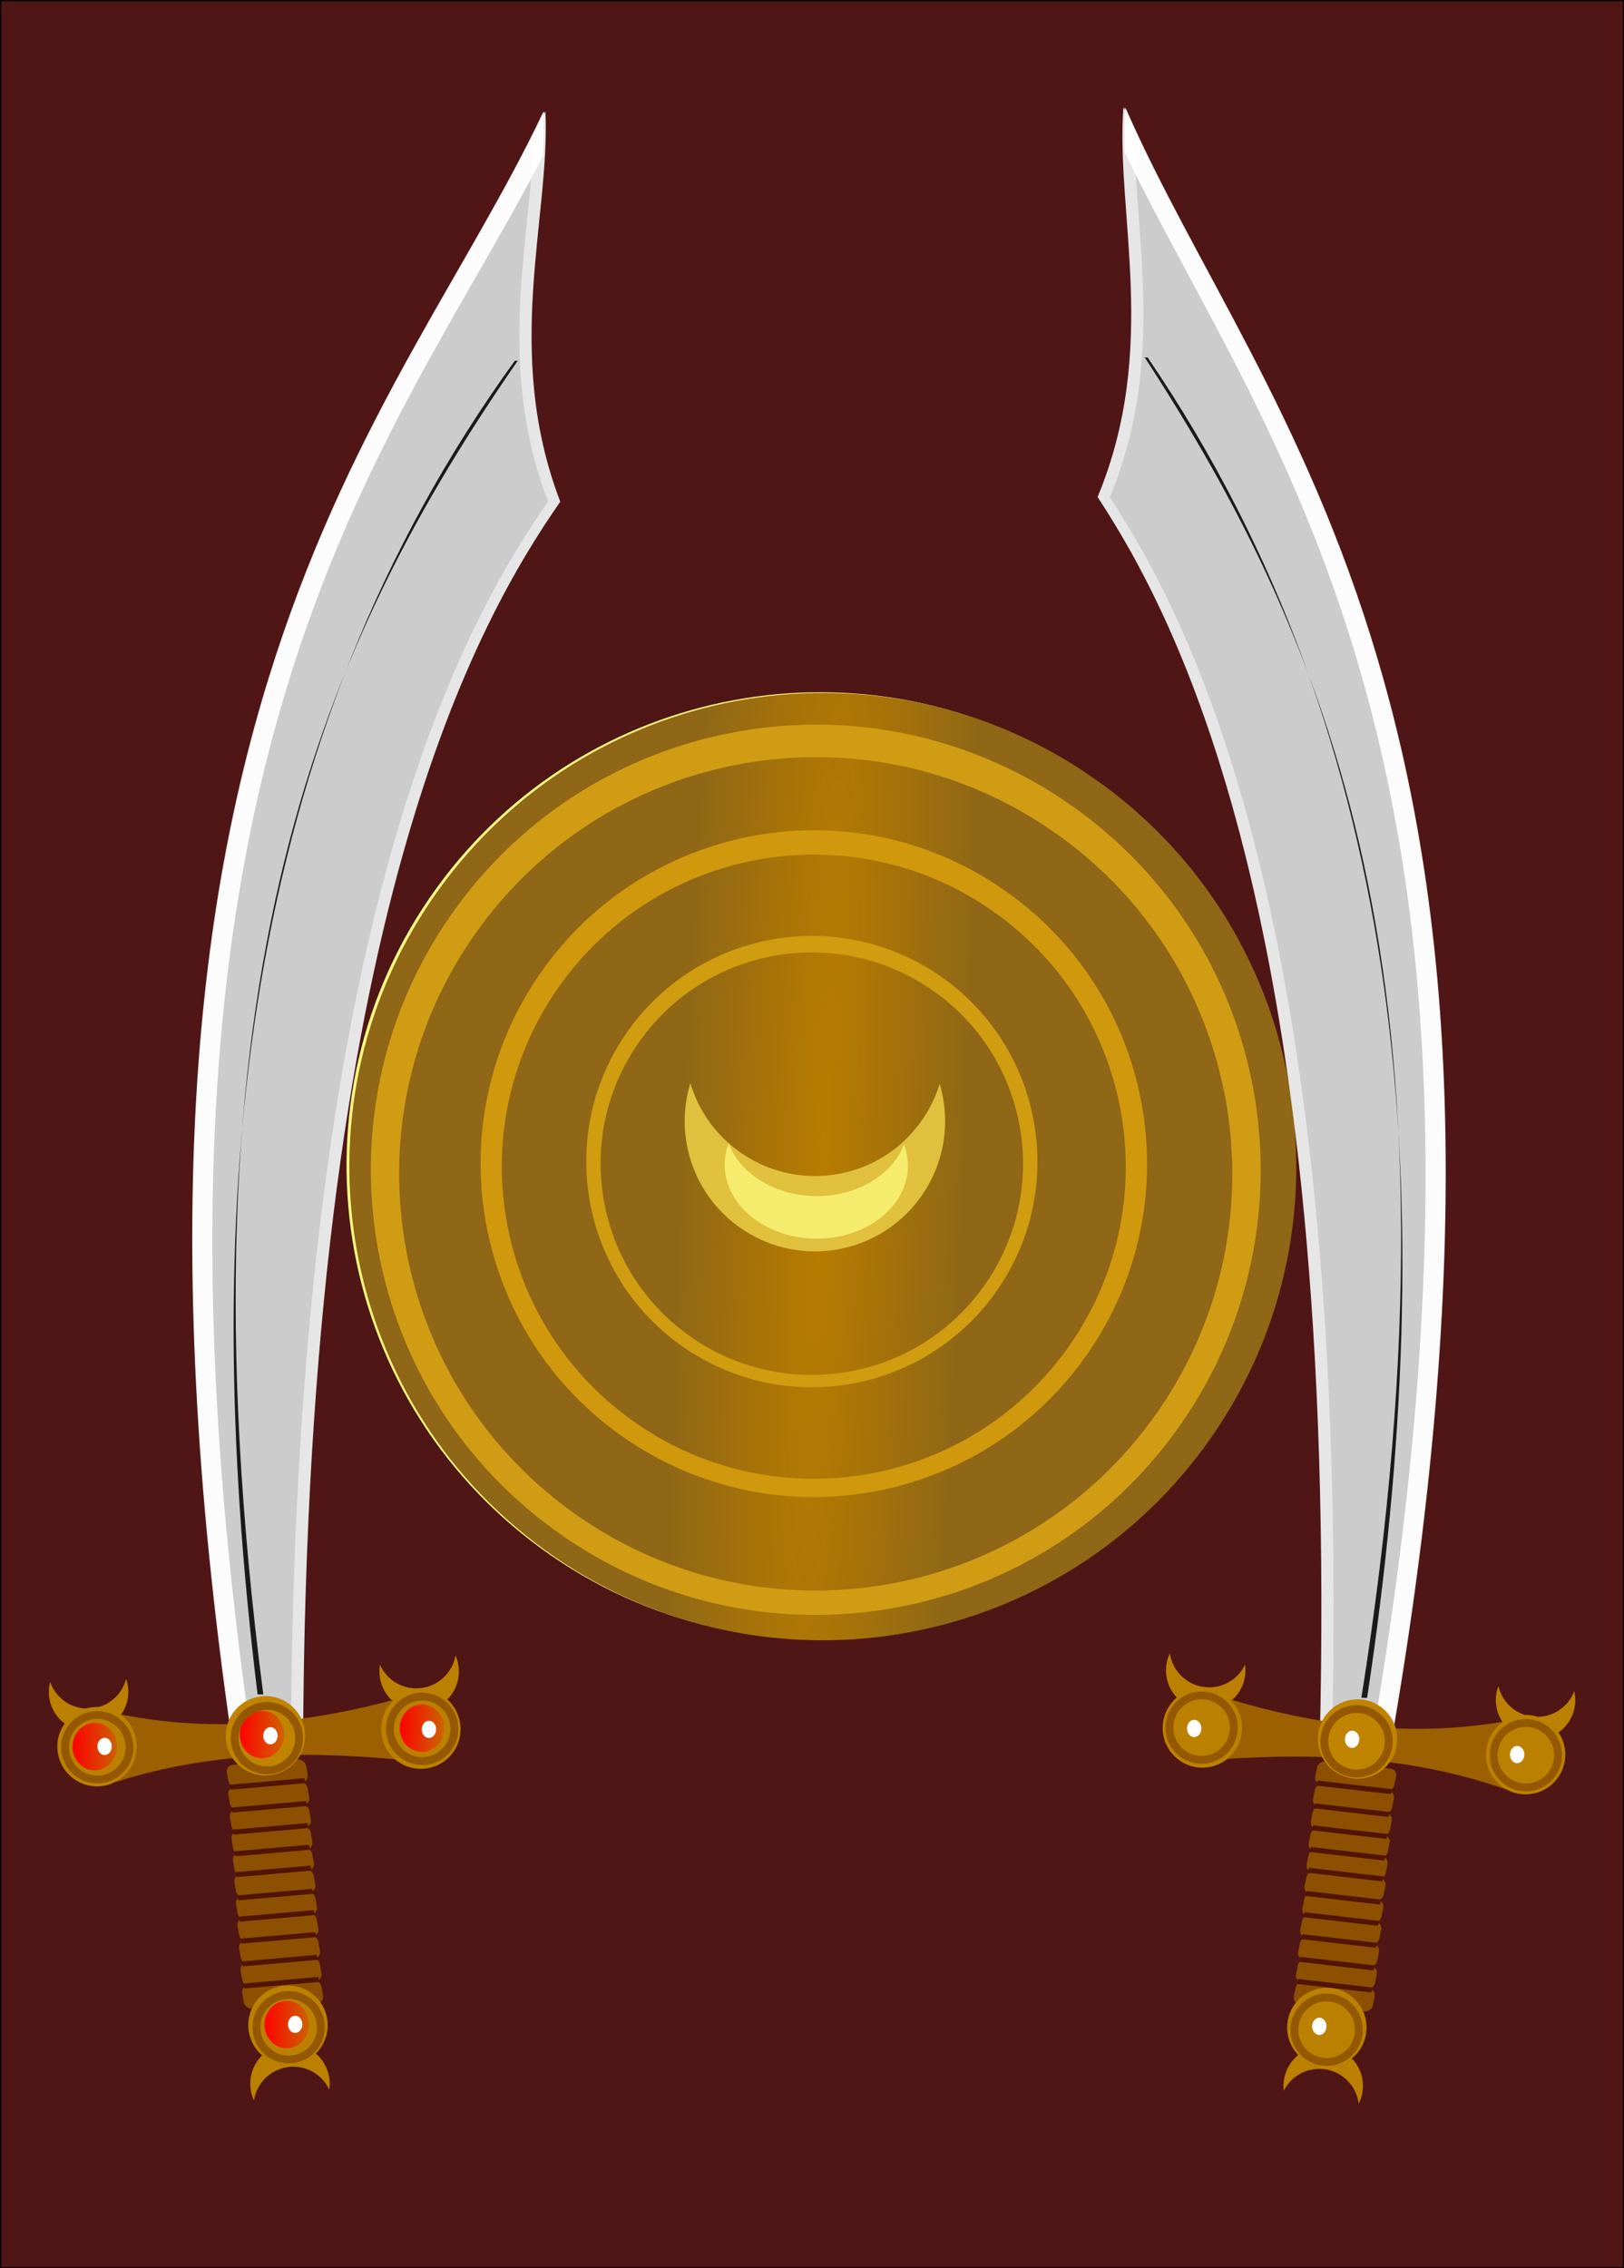 <svg xmlns="http://www.w3.org/2000/svg" xmlns:xlink="http://www.w3.org/1999/xlink" viewBox="0 0 1133.1 1582"><defs><filter id="f" height="1.443" width="1.073" color-interpolation-filters="sRGB" y="-.221" x="-.036"><feGaussianBlur stdDeviation="1.004"/></filter><filter id="s" height="1.895" width="2.074" color-interpolation-filters="sRGB" y="-.448" x="-.537"><feGaussianBlur stdDeviation="2.261"/></filter><filter id="m" height="1.443" width="1.073" color-interpolation-filters="sRGB" y="-.221" x="-.036"><feGaussianBlur stdDeviation="1.004"/></filter><filter id="l" height="1.443" width="1.073" color-interpolation-filters="sRGB" y="-.221" x="-.036"><feGaussianBlur stdDeviation="1.004"/></filter><filter id="k" height="1.443" width="1.073" color-interpolation-filters="sRGB" y="-.221" x="-.036"><feGaussianBlur stdDeviation="1.004"/></filter><filter id="j" height="1.443" width="1.073" color-interpolation-filters="sRGB" y="-.221" x="-.036"><feGaussianBlur stdDeviation="1.004"/></filter><filter id="i" height="1.443" width="1.073" color-interpolation-filters="sRGB" y="-.221" x="-.036"><feGaussianBlur stdDeviation="1.004"/></filter><filter id="h" height="1.443" width="1.073" color-interpolation-filters="sRGB" y="-.221" x="-.036"><feGaussianBlur stdDeviation="1.004"/></filter><filter id="g" height="1.443" width="1.073" color-interpolation-filters="sRGB" y="-.221" x="-.036"><feGaussianBlur stdDeviation="1.004"/></filter><filter id="n" height="1.443" width="1.073" color-interpolation-filters="sRGB" y="-.221" x="-.036"><feGaussianBlur stdDeviation="1.004"/></filter><filter id="e" height="1.273" width="1.045" color-interpolation-filters="sRGB" y="-.137" x="-.022"><feGaussianBlur stdDeviation=".62"/></filter><filter id="c" color-interpolation-filters="sRGB"><feGaussianBlur stdDeviation="2.826"/></filter><filter id="t" color-interpolation-filters="sRGB"><feGaussianBlur stdDeviation="1.65"/></filter><filter id="v" color-interpolation-filters="sRGB"><feGaussianBlur stdDeviation="6.284"/></filter><filter id="w" color-interpolation-filters="sRGB"><feGaussianBlur stdDeviation="6.284"/></filter><filter id="x" color-interpolation-filters="sRGB"><feGaussianBlur stdDeviation="6.284"/></filter><filter id="y" height="1.661" width="1.345" color-interpolation-filters="sRGB" y="-.33" x="-.172"><feGaussianBlur stdDeviation="9.254"/></filter><filter id="d" color-interpolation-filters="sRGB"><feGaussianBlur stdDeviation="3.483"/></filter><filter id="u" color-interpolation-filters="sRGB"><feGaussianBlur stdDeviation="3.443"/></filter><linearGradient id="a"><stop offset="0" stop-color="red"/><stop offset="1" stop-color="red" stop-opacity="0"/></linearGradient><linearGradient id="q" y2="1177.1" xlink:href="#a" gradientUnits="userSpaceOnUse" x2="313.65" y1="1177.1" x1="271.23"/><linearGradient id="o" y2="1176.1" xlink:href="#a" gradientUnits="userSpaceOnUse" x2="312.64" y1="1177.1" x1="271.23"/><linearGradient id="p" y2="1176.1" xlink:href="#a" gradientUnits="userSpaceOnUse" x2="313.65" y1="1177.1" x1="271.23"/><linearGradient id="r" y2="1178.1" xlink:href="#a" gradientUnits="userSpaceOnUse" x2="311.63" y1="1177.1" x1="271.23"/><radialGradient id="b" gradientUnits="userSpaceOnUse" cy="422.36" cx="-475.71" gradientTransform="matrix(.305 .009 -.098 3.522 -289.24 -1061.3)" r="370.03"><stop offset="0" stop-color="#b87c00"/><stop offset="1" stop-color="#8f6716"/></radialGradient></defs><g transform="translate(250.961 263.704) scale(.992)" fill-rule="evenodd"><path stroke-opacity=".962" stroke="#000" fill="#501616" d="M-252.54-265.38h1141.5v1594h-1141.5z"/><path d="M519.105 284.27C667.957 392.2 701.133 600.36 593.212 749.214c-107.93 148.852-316.091 182.028-464.943 74.098-148.852-107.92-182.029-316.082-74.1-464.934 104.104-143.588 302.508-180.349 451.148-83.58" fill="#fcfc80"/><path d="M-262.77 119.78C-95.66 237.39-55.53 468.2-173.13 635.31c-117.61 167.11-348.42 207.24-515.53 89.63-167.11-117.6-207.24-348.41-89.63-515.52 113.44-161.2 333.35-205.16 500.05-99.95" transform="rotate(.81 -12376.524 53793.203) scale(.9)" fill="url(#b)"/><path d="M129.84-187.59c3.41 74.7-30.058 168.86 10.41 274.46C84.208 167.68-38.32 375.34-40.63 958.69l-48.567-.685c-105.97-728.71 115.88-927.07 219.04-1145.6z" fill="#ccc"/><path d="M130.67-187.57c-2.714 5.75-5.53 11.464-8.4 17.196-1.424 71.72-27.153 159.54 10.252 257.14-56.046 80.8-178.56 288.46-180.87 871.82l8.561.12c2.308-583.36 124.82-791.02 180.87-871.82-40.47-105.6-7-199.76-10.41-274.46z" fill="#e6e6e6"/><path d="M101.75-9.126h2.02c-130.76 195.03-238.51 436.29-165.66 940.13h-4.04c-47.84-348.74-20.784-671.95 167.68-940.13z" transform="rotate(.81 324.06 511.563)" filter="url(#c)" fill="#1a1a1a"/><path d="M-48.433 999.25c-6.435-46.87-16.762-56.73-23.066-22.023-6.304 34.707-6.199 100.84.236 147.71 6.434 46.87 16.76 56.73 23.066 22.023 6.081-33.48 6.229-96.529.335-143.37" fill="#c48800"/><path d="M-217.71 916.62c-2.962 11.341 1.466 23.753 11.843 30.471 12.948 8.384 30.233 4.7 38.616-8.249 4.856-7.5 5.67-16.45 2.97-24.289a27.999 27.999 0 01-3.595 8.145c-8.383 12.948-25.668 16.632-38.616 8.25a27.805 27.805 0 01-11.218-14.328zM67.366 898.01c4.749 10.716 2.378 23.679-6.782 31.981-11.43 10.359-29.082 9.506-39.441-1.923-6-6.62-8.245-15.322-6.842-23.494a27.996 27.996 0 004.859 7.46c10.359 11.43 28.01 12.282 39.44 1.923a27.807 27.807 0 008.766-15.946z" fill="#bc8000"/><path d="M129.23-187.34C26.08 31.19-195.77 229.58-89.79 958.26l13.842.195c-100.57-694.55 97.077-906.46 204.8-1114.4.616-10.817.843-21.314.38-31.435z" opacity=".97" filter="url(#d)" fill="#fff"/><rect ry="4.82" transform="matrix(-.17 -.986 -.997 .082 0 0)" height="55.917" width="16.248" y="203.62" x="-983.9" fill="#8c5000"/><rect transform="matrix(-.17 -.986 -.997 .082 0 0)" ry="4.82" height="55.917" width="16.248" y="205.23" x="-999.75" fill="#8c5000"/><rect ry="4.82" transform="matrix(-.17 -.986 -.997 .082 0 0)" height="55.917" width="16.248" y="206.83" x="-1015.6" fill="#8c5000"/><rect transform="matrix(-.17 -.986 -.997 .082 0 0)" ry="4.82" height="55.917" width="16.248" y="208.41" x="-1031.2" fill="#8c5000"/><rect ry="4.82" transform="matrix(-.17 -.986 -.997 .082 0 0)" height="55.917" width="16.248" y="209.93" x="-1046.3" fill="#8c5000"/><rect transform="matrix(-.17 -.986 -.997 .082 0 0)" ry="4.82" height="55.917" width="16.248" y="211.48" x="-1061.6" fill="#8c5000"/><rect ry="4.82" transform="matrix(-.17 -.986 -.997 .082 0 0)" height="55.917" width="16.248" y="213.06" x="-1077.2" fill="#8c5000"/><rect transform="matrix(-.17 -.986 -.997 .082 0 0)" ry="4.82" height="55.917" width="16.248" y="214.61" x="-1092.5" fill="#8c5000"/><rect ry="4.82" transform="matrix(-.17 -.986 -.997 .082 0 0)" height="55.917" width="16.248" y="216.21" x="-1108.4" fill="#8c5000"/><rect transform="matrix(-.17 -.986 -.997 .082 0 0)" ry="4.82" height="55.917" width="16.248" y="217.82" x="-1124.2" fill="#8c5000"/><rect ry="4.82" transform="matrix(-.17 -.986 -.997 .082 0 0)" height="55.917" width="16.248" y="219.42" x="-1140.1" fill="#8c5000"/><rect transform="matrix(-.205 -.999 -.798 .07 -356.48 -41.982)" ry="0" height="65.835" width="3.524" y="-131.79" x="-1040.1" filter="url(#e)" fill="#501400"/><rect ry="0" transform="matrix(-.205 -.999 -.798 .07 -357.91 -42.058)" height="65.835" width="3.524" y="-130.86" x="-1056.2" filter="url(#f)" fill="#501400"/><rect transform="matrix(-.205 -.999 -.798 .07 -359.14 -42.124)" ry="0" height="65.835" width="3.524" y="-129.76" x="-1071.7" filter="url(#g)" fill="#501400"/><rect ry="0" transform="matrix(-.205 -.999 -.798 .07 -359.96 -42.168)" height="65.835" width="3.524" y="-128.2" x="-1086.9" filter="url(#h)" fill="#501400"/><rect transform="matrix(-.205 -.999 -.798 .07 -360.78 -42.211)" ry="0" height="65.835" width="3.524" y="-126.73" x="-1101.5" filter="url(#i)" fill="#501400"/><rect ry="0" transform="matrix(-.205 -.999 -.798 .07 -361.8 -42.266)" height="65.835" width="3.524" y="-125.26" x="-1117.8" filter="url(#j)" fill="#501400"/><rect transform="matrix(-.205 -.999 -.798 .07 -362.42 -42.299)" ry="0" height="65.835" width="3.524" y="-123.49" x="-1132.7" filter="url(#k)" fill="#501400"/><rect ry="0" transform="matrix(-.205 -.999 -.798 .07 -363.85 -42.376)" height="65.835" width="3.524" y="-122.64" x="-1148.2" filter="url(#l)" fill="#501400"/><rect transform="matrix(-.205 -.999 -.798 .07 -365.28 -42.452)" ry="0" height="65.835" width="3.524" y="-121.71" x="-1164.2" filter="url(#m)" fill="#501400"/><rect ry="0" transform="matrix(-.205 -.999 -.798 .07 -366.1 -42.496)" height="65.835" width="3.524" y="-120.11" x="-1179.7" filter="url(#n)" fill="#501400"/><path d="M-174.61 938.21c73.324 15.88 145.08 7.301 216.01-13.894l3.137 48.777c-72.825-8.122-145.17-8.76-216.01 13.894z" fill="#9c6000"/><path d="M-170.157 938.36c13.159 8.05 17.3 25.242 9.25 38.401-8.05 13.16-25.242 17.3-38.401 9.25-13.16-8.05-17.3-25.242-9.25-38.4 7.765-12.695 24.118-17.071 37.185-9.953M57.623 926.04c13.159 8.05 17.3 25.242 9.25 38.401-8.05 13.16-25.242 17.3-38.401 9.25-13.16-8.05-17.3-25.242-9.25-38.4 7.765-12.695 24.118-17.071 37.185-9.953" fill="#bc8000"/><path d="M-51.697 930.74c13.159 8.05 17.3 25.242 9.25 38.401-8.05 13.16-25.242 17.3-38.401 9.25-13.16-8.05-17.3-25.242-9.25-38.4 7.765-12.695 24.118-17.071 37.185-9.953" fill="#c08400"/><path d="M-74.32 1211c-4.976-10.613-2.88-23.623 6.1-32.118 11.208-10.6 28.874-10.122 39.474 1.085 6.139 6.49 8.568 15.144 7.34 23.344a27.999 27.999 0 00-5.017-7.355c-10.6-11.207-28.266-11.684-39.473-1.085A27.81 27.81 0 00-74.32 1211z" fill="#bc8000"/><path d="M-34.04 1135.39c12.49 9.056 15.273 26.52 6.218 39.01-9.055 12.489-26.52 15.272-39.009 6.217s-15.272-26.52-6.217-39.01c8.735-12.047 25.381-15.13 37.852-7.012" fill="#bc8000"/><path d="M296.4 1163.5c7.072 5.298 8.77 15.695 3.793 23.223-4.977 7.528-14.744 9.336-21.816 4.038-7.072-5.298-8.77-15.695-3.793-23.223 4.8-7.262 14.107-9.242 21.161-4.503" transform="rotate(.81 1500.713 -22789.449)" fill="url(#o)"/><path d="M296.4 1163.5c7.072 5.298 8.77 15.695 3.793 23.223-4.977 7.528-14.744 9.336-21.816 4.038-7.072-5.298-8.77-15.695-3.793-23.223 4.8-7.262 14.107-9.242 21.161-4.503" transform="rotate(.81 15255.822 -32439.386)" fill="url(#p)"/><path d="M296.4 1163.5c7.072 5.298 8.77 15.695 3.793 23.223-4.977 7.528-14.744 9.336-21.816 4.038-7.072-5.298-8.77-15.695-3.793-23.223 4.8-7.262 14.107-9.242 21.161-4.503" transform="rotate(.81 15914.289 -24121.838)" fill="url(#q)"/><path d="M296.4 1163.5c7.072 5.298 8.77 15.695 3.793 23.223-4.977 7.528-14.744 9.336-21.816 4.038-7.072-5.298-8.77-15.695-3.793-23.223 4.8-7.262 14.107-9.242 21.161-4.503" transform="rotate(.81 16288.559 -16164.788)" fill="url(#r)"/><path d="M170.59 1083.8c2.281 1.927 2.829 5.707 1.224 8.445s-4.756 3.395-7.038 1.468-2.829-5.707-1.223-8.445c1.548-2.64 4.55-3.36 6.826-1.637" transform="rotate(.81 8958.389 -23525.528)" filter="url(#s)" fill="#fff"/><path d="M170.59 1083.8c2.281 1.927 2.829 5.707 1.224 8.445s-4.756 3.395-7.038 1.468-2.829-5.707-1.223-8.445c1.548-2.64 4.55-3.36 6.826-1.637" transform="rotate(.81 9546.108 -15280.548)" filter="url(#s)" fill="#fff"/><path d="M170.59 1083.8c2.281 1.927 2.829 5.707 1.224 8.445s-4.756 3.395-7.038 1.468-2.829-5.707-1.223-8.445c1.548-2.64 4.55-3.36 6.826-1.637" transform="rotate(.81 9920.58 -7395.152)" filter="url(#s)" fill="#fff"/><path d="M170.59 1083.8c2.281 1.927 2.829 5.707 1.224 8.445s-4.756 3.395-7.038 1.468-2.829-5.707-1.223-8.445c1.548-2.64 4.55-3.36 6.826-1.637" transform="rotate(.81 -4795.885 -13947.958)" filter="url(#s)" fill="#fff"/><path d="M49.892 928.19c-7.903.093-15.654 3.855-20.523 10.773-8.075 11.474-5.306 27.314 6.168 35.389 11.474 8.075 27.314 5.335 35.39-6.14 8.075-11.474 5.334-27.342-6.14-35.418l-1.08-.682a25.219 25.219 0 00-13.816-3.923zm.057 5.486c3.713-.044 7.469.977 10.83 3.098l.824.54c8.985 6.324 11.155 18.73 4.832 27.714-6.323 8.985-18.73 11.155-27.714 4.833-8.984-6.323-11.155-18.73-4.832-27.714a19.923 19.923 0 0116.06-8.471zM-59.205 936.27c-7.903.093-15.654 3.855-20.523 10.773-8.075 11.474-5.306 27.314 6.168 35.389 11.474 8.075 27.314 5.335 35.39-6.14 8.075-11.474 5.334-27.342-6.14-35.418l-1.08-.682a25.219 25.219 0 00-13.816-3.923zm.057 5.486c3.713-.044 7.469.977 10.83 3.098l.824.54c8.985 6.324 11.155 18.73 4.832 27.714-6.323 8.985-18.73 11.155-27.714 4.833-8.984-6.323-11.155-18.73-4.832-27.714a19.923 19.923 0 0116.06-8.471zM-178.4 944.35c-7.903.093-15.654 3.855-20.523 10.773-8.075 11.474-5.306 27.314 6.168 35.389 11.474 8.075 27.314 5.335 35.39-6.14 8.075-11.474 5.334-27.342-6.14-35.418l-1.08-.682a25.219 25.219 0 00-13.816-3.923zm.057 5.486c3.713-.044 7.469.977 10.83 3.098l.824.54c8.985 6.324 11.155 18.73 4.832 27.714-6.323 8.985-18.73 11.155-27.714 4.833-8.984-6.323-11.155-18.73-4.832-27.714a19.923 19.923 0 0116.06-8.471zM-41.022 1139.3c-7.903.093-15.654 3.855-20.523 10.773-8.075 11.474-5.306 27.314 6.168 35.389 11.474 8.075 27.314 5.335 35.39-6.14 8.074-11.474 5.334-27.342-6.14-35.418l-1.08-.682a25.22 25.22 0 00-13.816-3.923zm.057 5.486c3.713-.044 7.469.977 10.83 3.098l.824.54c8.985 6.324 11.155 18.73 4.832 27.714-6.323 8.985-18.73 11.155-27.714 4.833-8.984-6.323-11.155-18.73-4.832-27.714a19.923 19.923 0 0116.06-8.471z" transform="rotate(.81 324.06 511.563)" filter="url(#t)" fill="#945800"/><path d="M537.99-190.41c-5.516 74.57 25.282 169.64-18.151 274.06 53.746 82.351 170.37 293.39 156.23 876.58l48.567.685c126.47-725.39-89.7-929.93-186.65-1151.3z" fill="#ccc"/><path d="M537.16-190.41c2.55 5.824 5.204 11.616 7.911 17.426-.597 71.732 22.646 160.24-17.496 256.75 53.746 82.351 170.36 293.39 156.22 876.57l-8.561-.12c14.13-583.24-102.48-794.28-156.23-876.63 43.44-104.41 12.63-199.48 18.15-274.05z" fill="#e6e6e6"/><path d="M430.32 5.16h2.02C301.58 200.19 193.83 441.45 266.68 945.29h-4.04C214.8 596.55 241.86 273.34 430.32 5.16z" transform="scale(-1 1) rotate(-.808 -1457.18 69805.28)" filter="url(#c)" fill="#1a1a1a"/><path d="M682.73 1001c7.753-46.67 18.354-56.235 23.678-21.364 5.323 34.871 3.354 100.97-4.4 147.64-7.753 46.67-18.354 56.235-23.677 21.364-5.135-33.638-3.505-96.666 3.707-143.32" fill="#c48800"/><path d="M854.27 923.16c2.64 11.42-2.135 23.702-12.697 30.125-13.18 8.015-30.353 3.845-38.368-9.334-4.642-7.634-5.204-16.603-2.284-24.363a27.999 27.999 0 003.363 8.243c8.016 13.18 25.19 17.35 38.368 9.334a27.81 27.81 0 0011.618-14.005zM569.84 896.52c-5.05 10.578-3.044 23.602 5.878 32.159 11.133 10.677 28.802 10.322 39.479-.81 6.184-6.449 8.674-15.085 7.501-23.293a27.997 27.997 0 01-5.067 7.32c-10.677 11.133-28.346 11.488-39.479.811a27.809 27.809 0 01-8.312-16.187z" fill="#bc8000"/><path d="M538.59-190.14C635.54 31.21 851.7 235.77 725.23 961.16l-13.842-.195c120.11-691.41-71.49-908.81-173.3-1119.7-.311-10.83-.242-21.33.506-31.434z" opacity=".97" filter="url(#u)" fill="#fff"/><rect transform="matrix(.197 -.98 .994 .111 0 0)" ry="4.82" height="55.917" width="16.248" y="855.76" x="-911.16" fill="#8c5000"/><rect ry="4.82" transform="matrix(.197 -.98 .994 .111 0 0)" height="55.917" width="16.248" y="857.36" x="-927.01" fill="#8c5000"/><rect transform="matrix(.197 -.98 .994 .111 0 0)" ry="4.82" height="55.917" width="16.248" y="858.96" x="-942.86" fill="#8c5000"/><rect ry="4.82" transform="matrix(.197 -.98 .994 .111 0 0)" height="55.917" width="16.248" y="860.54" x="-958.45" fill="#8c5000"/><rect transform="matrix(.197 -.98 .994 .111 0 0)" ry="4.82" height="55.917" width="16.248" y="862.06" x="-973.54" fill="#8c5000"/><rect ry="4.82" transform="matrix(.197 -.98 .994 .111 0 0)" height="55.917" width="16.248" y="863.62" x="-988.87" fill="#8c5000"/><rect transform="matrix(.197 -.98 .994 .111 0 0)" ry="4.82" height="55.917" width="16.248" y="865.19" x="-1004.5" fill="#8c5000"/><rect ry="4.82" transform="matrix(.197 -.98 .994 .111 0 0)" height="55.917" width="16.248" y="866.74" x="-1019.8" fill="#8c5000"/><rect transform="matrix(.197 -.98 .994 .111 0 0)" ry="4.82" height="55.917" width="16.248" y="868.35" x="-1035.7" fill="#8c5000"/><rect ry="4.82" transform="matrix(.197 -.98 .994 .111 0 0)" height="55.917" width="16.248" y="869.95" x="-1051.5" fill="#8c5000"/><rect transform="matrix(.197 -.98 .994 .111 0 0)" ry="4.82" height="55.917" width="16.248" y="871.55" x="-1067.3" fill="#8c5000"/><rect ry="0" transform="matrix(.233 -.993 .795 .092 1020 -31.149)" height="65.835" width="3.524" y="-131.79" x="-1040.1" filter="url(#e)" fill="#501400"/><rect transform="matrix(.233 -.993 .795 .092 1021.4 -31.185)" ry="0" height="65.835" width="3.524" y="-130.86" x="-1056.2" filter="url(#f)" fill="#501400"/><rect ry="0" transform="matrix(.233 -.993 .795 .092 1022.7 -31.216)" height="65.835" width="3.524" y="-129.76" x="-1071.7" filter="url(#g)" fill="#501400"/><rect transform="matrix(.233 -.993 .795 .092 1023.5 -31.237)" ry="0" height="65.835" width="3.524" y="-128.2" x="-1086.9" filter="url(#h)" fill="#501400"/><rect ry="0" transform="matrix(.233 -.993 .795 .092 1024.3 -31.257)" height="65.835" width="3.524" y="-126.73" x="-1101.5" filter="url(#i)" fill="#501400"/><rect transform="matrix(.233 -.993 .795 .092 1025.3 -31.283)" ry="0" height="65.835" width="3.524" y="-125.26" x="-1117.8" filter="url(#j)" fill="#501400"/><rect ry="0" transform="matrix(.233 -.993 .795 .092 1026 -31.299)" height="65.835" width="3.524" y="-123.49" x="-1132.7" filter="url(#k)" fill="#501400"/><rect transform="matrix(.233 -.993 .795 .092 1027.4 -31.335)" ry="0" height="65.835" width="3.524" y="-122.64" x="-1148.2" filter="url(#l)" fill="#501400"/><rect ry="0" transform="matrix(.233 -.993 .795 .092 1028.8 -31.371)" height="65.835" width="3.524" y="-121.71" x="-1164.2" filter="url(#m)" fill="#501400"/><rect transform="matrix(.233 -.993 .795 .092 1029.6 -31.392)" ry="0" height="65.835" width="3.524" y="-120.11" x="-1179.7" filter="url(#n)" fill="#501400"/><g stroke-width="0"><path d="M810.576 943.52c-73.743 13.808-145.226 3.21-215.536-19.977l-4.511 48.67c73.025-6.066 145.36-4.665 215.536 19.977z" fill="#9c6000"/><path d="M806.127 943.556c-13.381 7.676-18.005 24.745-10.33 38.126 7.676 13.381 24.746 18.005 38.127 10.33 13.38-7.676 18.005-24.746 10.329-38.127-7.404-12.908-23.628-17.744-36.891-10.997M578.796 924.825c-13.381 7.676-18.005 24.745-10.33 38.126 7.676 13.381 24.746 18.005 38.127 10.33 13.38-7.676 18.005-24.746 10.329-38.127-7.405-12.908-23.629-17.744-36.891-10.996" fill="#bc8000"/><path d="M687.934 932.6c-13.381 7.677-18.005 24.746-10.33 38.127 7.676 13.381 24.746 18.005 38.127 10.33 13.38-7.676 18.004-24.746 10.329-38.127-7.405-12.908-23.629-17.744-36.891-10.997" fill="#c08400"/></g><path d="M702.64 1213.3c5.273-10.468 3.545-23.532-5.193-32.277-10.904-10.911-28.576-10.932-39.487-.028-6.32 6.315-8.992 14.896-7.995 23.127a27.999 27.999 0 015.222-7.21c10.91-10.905 28.584-10.884 39.487.028a27.808 27.808 0 017.966 16.36z" fill="#bc8000"/><path d="M664.51 1136.599c-12.74 8.699-16.014 26.078-7.315 38.818 8.7 12.74 26.079 16.013 38.819 7.314 12.739-8.7 16.013-26.078 7.314-38.818-8.392-12.29-24.945-15.841-37.639-8.077" fill="#bc8000"/><path d="M296.4 1163.5c7.072 5.298 8.77 15.695 3.793 23.223-4.977 7.528-14.744 9.336-21.816 4.038-7.072-5.298-8.77-15.695-3.793-23.223 4.8-7.262 14.107-9.242 21.161-4.503" transform="scale(-1 1) rotate(-.808 -1457.18 69805.28)" fill="url(#o)"/><path transform="scale(-1 1) rotate(-.808 -15075.426 79646.865)" d="M296.4 1163.5c7.072 5.298 8.77 15.695 3.793 23.223-4.977 7.528-14.744 9.336-21.816 4.038-7.072-5.298-8.77-15.695-3.793-23.223 4.8-7.262 14.107-9.242 21.161-4.503" fill="url(#p)"/><path d="M296.4 1163.5c7.072 5.298 8.77 15.695 3.793 23.223-4.977 7.528-14.744 9.336-21.816 4.038-7.072-5.298-8.77-15.695-3.793-23.223 4.8-7.262 14.107-9.242 21.161-4.503" transform="scale(-1 1) rotate(-.808 -15850.454 71341.175)" fill="url(#q)"/><path transform="scale(-1 1) rotate(-.808 -16336.4 63388.686)" d="M296.4 1163.5c7.072 5.298 8.77 15.695 3.793 23.223-4.977 7.528-14.744 9.336-21.816 4.038-7.072-5.298-8.77-15.695-3.793-23.223 4.8-7.262 14.107-9.242 21.161-4.503" fill="url(#r)"/><path d="M170.59 1083.8c2.281 1.927 2.829 5.707 1.224 8.445s-4.756 3.395-7.038 1.468-2.829-5.707-1.223-8.445c1.548-2.64 4.55-3.36 6.826-1.637" transform="scale(-1 1) rotate(-.808 -8903.869 70645.954)" filter="url(#s)" fill="#fff"/><path d="M170.59 1083.8c2.281 1.927 2.829 5.707 1.224 8.445s-4.756 3.395-7.038 1.468-2.829-5.707-1.223-8.445c1.548-2.64 4.55-3.36 6.826-1.637" transform="scale(-1 1) rotate(-.808 -9607.025 62409.585)" filter="url(#s)" fill="#fff"/><path d="M170.59 1083.8c2.281 1.927 2.829 5.707 1.224 8.445s-4.756 3.395-7.038 1.468-2.829-5.707-1.223-8.445c1.548-2.64 4.55-3.36 6.826-1.637" transform="scale(-1 1) rotate(-.808 -10092.776 54530.168)" filter="url(#s)" fill="#fff"/><path d="M170.59 1083.8c2.281 1.927 2.829 5.707 1.224 8.445s-4.756 3.395-7.038 1.468-2.829-5.707-1.223-8.445c1.548-2.64 4.55-3.36 6.826-1.637" transform="scale(-1 1) rotate(-.808 4714.516 60875.312)" filter="url(#s)" fill="#fff"/><path transform="scale(-1 1) rotate(-.808 -1457.18 69805.28)" d="M378.46 942.47c-7.903.093-15.654 3.855-20.523 10.773-8.075 11.474-5.306 27.314 6.168 35.389 11.474 8.075 27.314 5.335 35.39-6.14 8.074-11.474 5.334-27.342-6.14-35.418l-1.08-.682a25.219 25.219 0 00-13.816-3.923zm.057 5.486c3.713-.044 7.469.977 10.83 3.098l.824.54c8.985 6.324 11.155 18.73 4.832 27.714-6.323 8.985-18.73 11.155-27.714 4.833-8.984-6.323-11.155-18.73-4.832-27.714a19.923 19.923 0 0116.06-8.471zM269.37 950.55c-7.903.093-15.654 3.855-20.523 10.773-8.075 11.474-5.306 27.314 6.168 35.389 11.474 8.075 27.314 5.335 35.39-6.14 8.075-11.474 5.334-27.342-6.14-35.418l-1.08-.682a25.219 25.219 0 00-13.816-3.923zm.057 5.486c3.713-.044 7.469.977 10.83 3.098l.824.54c8.985 6.324 11.155 18.73 4.832 27.714-6.323 8.985-18.73 11.155-27.714 4.833-8.984-6.323-11.155-18.73-4.832-27.714a19.923 19.923 0 0116.06-8.471zM150.17 958.63c-7.903.093-15.654 3.855-20.523 10.773-8.075 11.474-5.306 27.314 6.168 35.389 11.474 8.075 27.314 5.335 35.39-6.14 8.075-11.474 5.334-27.342-6.14-35.418l-1.08-.682a25.219 25.219 0 00-13.816-3.923zm.057 5.486c3.713-.044 7.469.977 10.83 3.098l.824.54c8.985 6.324 11.155 18.73 4.832 27.714-6.323 8.985-18.73 11.155-27.714 4.833-8.984-6.323-11.155-18.73-4.832-27.714a19.923 19.923 0 0116.06-8.471zM287.55 1153.6c-7.903.093-15.654 3.855-20.523 10.773-8.075 11.474-5.306 27.314 6.168 35.389 11.474 8.075 27.314 5.335 35.39-6.14 8.075-11.474 5.334-27.342-6.14-35.418l-1.08-.682a25.22 25.22 0 00-13.816-3.923zm.057 5.486c3.713-.044 7.469.977 10.83 3.098l.824.54c8.985 6.324 11.155 18.73 4.832 27.714-6.323 8.985-18.73 11.155-27.714 4.833-8.984-6.323-11.155-18.73-4.832-27.714a19.923 19.923 0 0116.06-8.471z" filter="url(#t)" fill="#945800"/><path d="M317.99 243.7c-97.346 1.15-192.5 47.63-252.47 132.84C-33.949 517.88-.006 713.1 141.333 812.57c141.34 99.469 336.53 65.526 436-75.813 99.469-141.34 65.558-336.56-75.781-436.03l-13.094-8.719c-52.871-33.368-112.06-49.003-170.47-48.312zm.219 22.844c54.68-.646 110.1 13.98 159.59 45.219l12.25 8.156c132.32 93.121 164.09 275.87 70.969 408.19s-275.87 164.09-408.19 70.97c-132.32-93.13-164.12-275.87-71-408.19 56.14-79.78 145.24-123.27 236.38-124.35z" transform="rotate(.81 324.06 511.563)" filter="url(#v)" fill="#d09c14"/><path transform="rotate(.81 324.06 511.563)" d="M317.42 317.98c-72.906.862-144.17 35.672-189.08 99.492-74.496 105.85-49.075 252.07 56.779 326.56 105.85 74.496 252.04 49.075 326.54-56.779 74.496-105.85 49.099-252.07-56.756-326.56l-9.806-6.53c-39.59-24.99-83.92-36.7-127.67-36.18zm.164 17.109c40.952-.484 82.456 10.47 119.53 33.866l9.174 6.109c99.1 69.742 122.89 206.61 53.151 305.71-69.742 99.099-206.61 122.89-305.71 53.15-99.089-69.75-122.91-206.62-53.16-305.71 42.04-59.75 108.77-92.32 177.03-93.13z" filter="url(#w)" fill="#d0980c"/><path d="M316.83 392.26c-49.355.583-97.599 24.149-128 67.353-50.432 71.66-33.223 170.64 38.438 221.07 71.66 50.432 170.63 33.223 221.06-38.438 50.432-71.66 33.238-170.64-38.422-221.07l-6.639-4.42c-26.82-16.91-56.83-24.84-86.44-24.49zm.11 11.582c27.724-.328 55.82 7.088 80.917 22.926l6.21 4.135c67.088 47.213 83.196 139.87 35.983 206.96-47.213 67.087-139.87 83.196-206.96 35.982-67.087-47.214-83.211-139.87-35.998-206.96 28.465-40.447 73.639-62.498 119.84-63.044z" transform="rotate(.81 324.06 511.563)" filter="url(#x)" fill="#d09c10"/><path d="M232.59 495.67c-11.247 36.751 1.568 78.017 34.649 101.44 41.279 29.229 98.406 19.514 127.64-21.765 16.929-23.908 20.817-53.121 13.037-79.171a91.807 91.807 0 01-12.884 26.195c-29.229 41.279-86.356 50.994-127.64 21.764-17.367-12.298-29.147-29.543-34.802-48.466z" fill="#e0c03c"/><path d="M259.88 538.96c-7.548 20.844 1.877 44.046 25.383 57.012 29.331 16.178 69.426 10.237 89.581-13.307 11.673-13.636 14.119-30.165 8.387-44.814-1.87 5.17-4.8 10.217-8.805 14.896-20.155 23.544-60.249 29.485-89.58 13.307-12.34-6.807-20.8-16.452-24.966-27.093z" transform="rotate(.81 324.06 511.563)" opacity=".857" filter="url(#y)" fill="#fcfc80"/></g></svg>